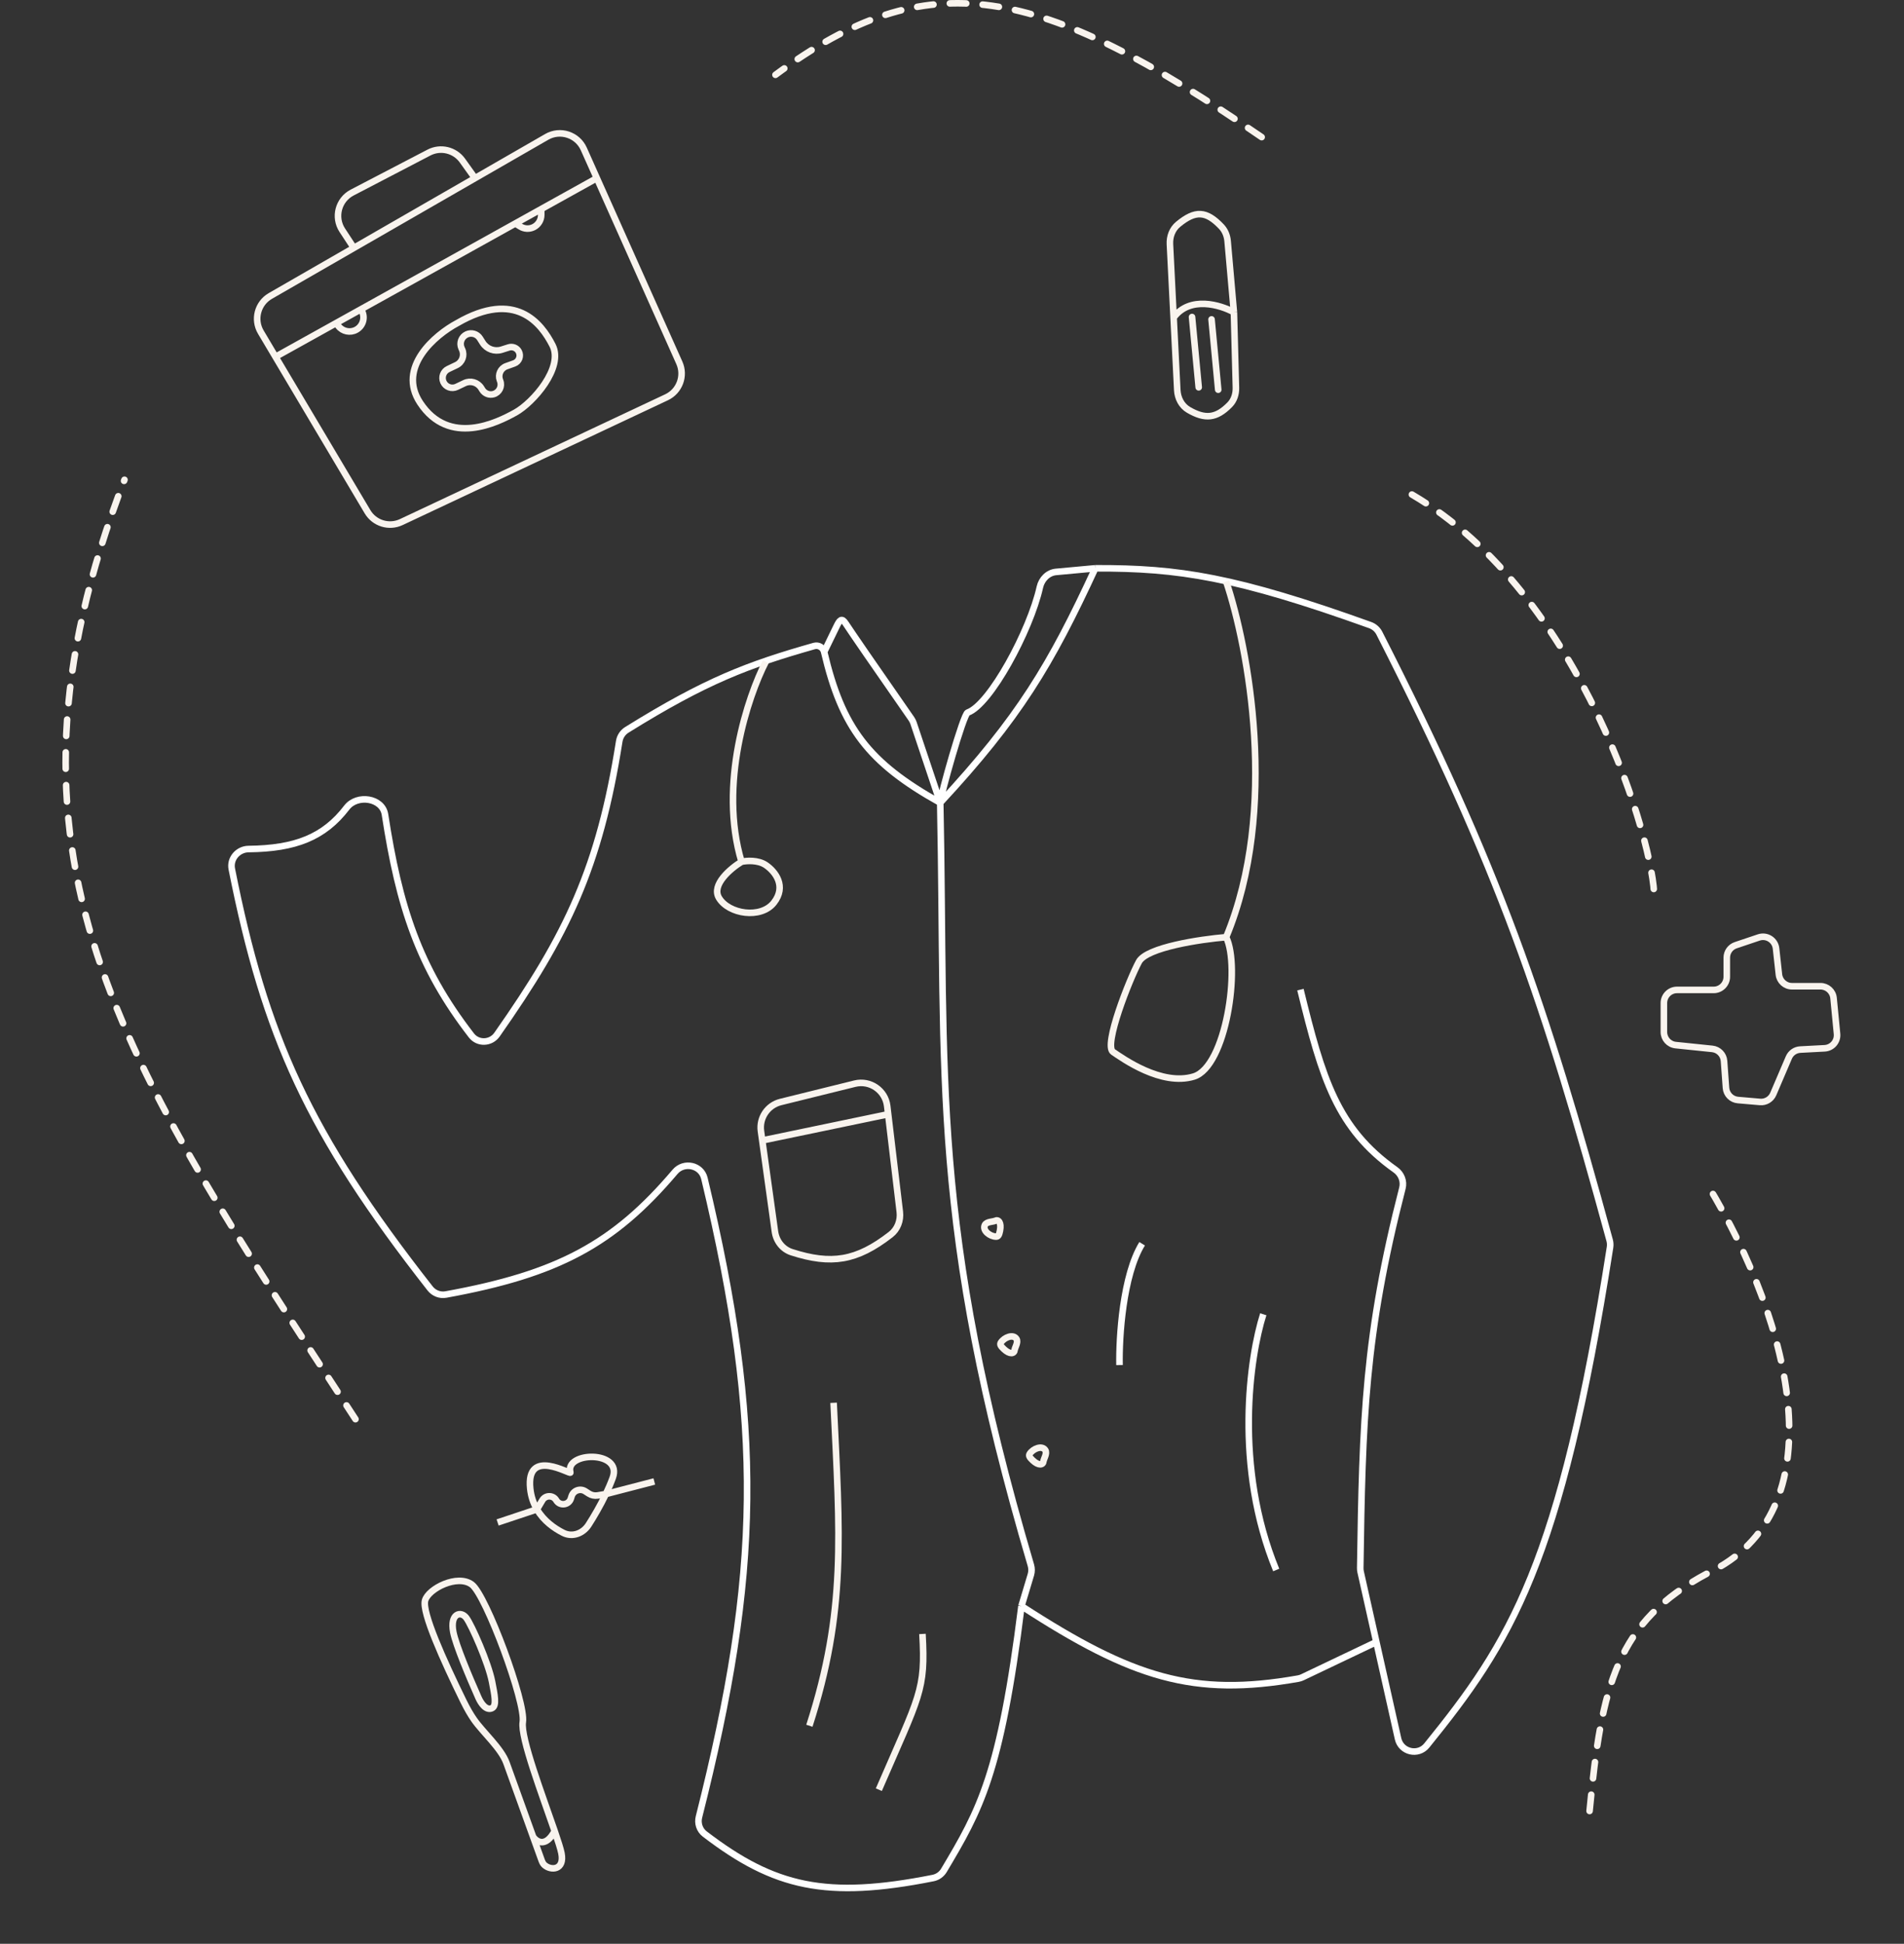 <svg width="580" height="592" viewBox="0 0 580 592" fill="none" xmlns="http://www.w3.org/2000/svg">
<rect x="0" y="0" width="580" height="592" fill="#333333" stroke="none"/>
<path d="M151.585 463.681L163.565 459.687M163.565 459.687C162.526 457.915 161.773 455.82 161.516 453.351C160.193 440.635 173.997 449.313 173.752 448.46C171.933 442.115 189.755 441.613 186.65 450.09C186.039 451.759 185.321 453.422 184.554 455.027M163.565 459.687C165.64 463.225 168.859 465.475 171.553 466.838C174.371 468.264 177.611 467.042 179.31 464.38C180.879 461.921 182.84 458.616 184.554 455.027M163.565 459.687L165.214 456.913C166.167 455.31 168.49 455.313 169.438 456.919V456.919C170.521 458.752 173.264 458.433 173.897 456.4L174.116 455.695C174.663 453.938 176.736 453.186 178.282 454.185L179.385 454.896C180.178 455.408 181.133 455.605 182.064 455.448L184.554 455.027M184.554 455.027L199.316 451.199" stroke="#F9F4EE" stroke-width="2" stroke-linejoin="round"/>
<path d="M286.411 244.484C288.137 328.958 283.293 372.454 314.029 476.706C314.304 477.64 314.31 478.658 314.03 479.59L311.159 489.146M286.411 244.484C310.472 218.524 319.996 202.609 333.65 173.082M286.411 244.484C264.529 232.294 256.464 221.6 251.056 198.547M286.411 244.484L278.274 220.197C278.123 219.747 277.899 219.306 277.627 218.916C265.62 201.661 259.973 193.46 257.571 189.831C256.404 188.069 255.779 188.831 254.855 190.732L251.056 198.547M286.411 244.484C286.411 242.486 293.458 217.474 294.777 217.021C301.554 214.694 313.781 192.178 316.768 178.813C317.307 176.402 319.228 174.412 321.688 174.186L333.65 173.082M396.142 301.405C402.78 328.544 407.273 343.651 425.102 356.288C426.872 357.543 427.746 359.758 427.205 361.859C415.702 406.551 415.026 432.502 414.357 477.563C414.352 477.956 414.392 478.355 414.478 478.738L419.269 500.095M333.65 173.082C359.081 172.992 376.448 175.699 417.394 190.382C418.587 190.81 419.6 191.705 420.176 192.835C456.614 264.382 470.613 305.43 490.335 377.759C490.52 378.436 490.56 379.181 490.451 379.875C475.36 476.522 459.99 500.272 434.626 531.606C432.002 534.847 426.79 533.62 425.878 529.552L419.269 500.095M311.159 489.146C304.788 540.394 298.395 551.398 287.538 569.638C286.821 570.844 285.616 571.7 284.24 571.973C251.729 578.434 235.921 574.816 214.669 558.551C213.103 557.353 212.433 555.298 212.916 553.386C231.703 479.096 232.657 434.477 214.579 358.891C213.606 354.826 208.336 353.701 205.634 356.89C187.003 378.874 169.979 388.054 135.822 394.258C134.021 394.585 132.164 393.865 131.035 392.424C93.846 344.988 80.723 315.507 70.611 264.673C69.982 261.511 72.504 258.62 75.728 258.585C89.971 258.43 98.705 255.012 105.641 245.945C108.774 241.849 116.49 242.99 117.276 248.086C121.593 276.087 127.514 294.547 143.603 315.353C145.602 317.938 149.513 317.784 151.392 315.11C172.835 284.583 182.566 264.176 188.63 225.791C188.857 224.354 189.697 223.062 190.932 222.294C215.073 207.287 227.853 202.478 248.023 196.746C249.359 196.367 250.738 197.195 251.056 198.547V198.547M311.159 489.146C344.997 511.112 363.637 516.864 395.476 511.235C395.913 511.157 396.345 511.019 396.746 510.828L419.269 500.095M384.825 400.268C380.724 413.084 375.771 446.605 388.761 478.161M341.031 415.747C340.867 407.425 342.015 388.385 347.92 378.798" stroke="white" stroke-width="2" stroke-linejoin="round"/>
<path d="M162.404 559.426L164.952 566.486C165.15 567.037 165.386 567.59 165.816 567.983C167.814 569.808 172.057 569.61 171.027 564.405C170.765 563.084 169.994 560.681 168.962 557.675M162.404 559.426L154.287 536.93C152.669 532.445 147.111 527.618 144.397 523.715C143.385 522.258 142.298 520.408 141.157 518.076C135.057 505.611 128.486 491.051 129.488 487.439C130.49 483.827 139.376 479.349 143.733 482.593C148.089 485.836 160.228 518.567 159.253 524.497C158.494 529.113 165.337 547.114 168.962 557.675M162.404 559.426C163.455 560.968 166.238 562.777 168.962 557.675M138.088 497.091C138.849 500.981 142.957 510.763 145.745 517.044C146.536 518.827 148.131 521.088 149.883 520.234C151.383 519.504 150.673 516.196 149.877 512.128C148.77 506.471 143.725 495.028 142.061 492.758C140.396 490.489 136.981 491.433 138.088 497.091Z" stroke="#F9F4EE" stroke-width="2" stroke-linejoin="round"/>
<path d="M253.935 427.231C255.849 467.567 257.854 490.558 246.554 525.596M280.999 497.634C281.989 514.948 280.21 516.173 267.713 545.069" stroke="#F9F4EE" stroke-width="2" stroke-linejoin="round"/>
<path d="M233.269 201.543C227.856 212.028 218.802 238.891 225.888 262.459M225.888 262.459C222.608 264.456 216.637 269.449 218.999 273.444C221.952 278.437 231.793 279.935 235.729 274.942C239.666 269.949 236.221 265.455 233.269 263.457C230.907 261.86 227.364 262.126 225.888 262.459Z" stroke="#F9F4EE" stroke-width="2" stroke-linejoin="round"/>
<path d="M373.509 177.077C380.234 197.05 389.649 246.681 373.509 285.428M373.509 285.428C365.636 286.093 349.299 288.523 346.937 292.917C343.985 298.41 336.112 318.382 339.064 320.379C342.017 322.377 353.826 330.865 363.667 327.869C373.509 324.873 377.937 294.415 373.509 285.428Z" stroke="#F9F4EE" stroke-width="2" stroke-linejoin="round"/>
<path d="M304.618 374.803C304.354 376.146 304.089 376.622 303.442 376.62C301.576 376.614 299.206 374.787 300.007 373.102C300.518 372.029 302.486 372.14 303.142 371.807C304.126 371.308 305.11 372.307 304.618 374.803Z" stroke="#F9F4EE" stroke-width="2" stroke-linejoin="round"/>
<path d="M305.788 410.873C304.781 409.92 304.531 409.441 304.904 408.869C305.918 407.314 308.661 406.206 309.642 407.794C310.263 408.799 309.141 410.434 309.075 411.173C308.976 412.285 307.622 412.61 305.788 410.873Z" stroke="#F9F4EE" stroke-width="2" stroke-linejoin="round"/>
<path d="M314.576 444.755C313.57 443.803 313.319 443.324 313.692 442.752C314.706 441.197 317.449 440.089 318.43 441.677C319.051 442.682 317.929 444.316 317.863 445.056C317.764 446.168 316.41 446.493 314.576 444.755Z" stroke="#F9F4EE" stroke-width="2" stroke-linejoin="round"/>
<path d="M484.222 551.56C487.901 513.141 492.418 494.009 520.143 479.16C559.731 460.571 546.222 403.764 520.143 360.823" stroke="#F9F4EE" stroke-width="2" stroke-linecap="round" stroke-linejoin="round" stroke-dasharray="5 5"/>
<path d="M526.017 297.488V291.662C526.017 289.944 527.115 288.418 528.744 287.871L535.771 285.51C538.191 284.698 540.742 286.328 541.021 288.865L541.894 296.805C542.117 298.832 543.83 300.367 545.87 300.367H554.561C556.621 300.367 558.344 301.932 558.542 303.982L559.598 314.888C559.817 317.155 558.102 319.147 555.828 319.268L548.388 319.662C546.865 319.743 545.521 320.682 544.922 322.084L540.17 333.197C539.491 334.785 537.869 335.758 536.149 335.61L529.417 335.03C527.458 334.861 525.913 333.295 525.77 331.334L525.176 323.138C525.035 321.204 523.527 319.649 521.597 319.449L510.446 318.297C508.407 318.086 506.857 316.368 506.857 314.318V305.488C506.857 303.279 508.648 301.488 510.857 301.488H522.017C524.227 301.488 526.017 299.697 526.017 297.488Z" stroke="#F9F4EE" stroke-width="2" stroke-linejoin="round"/>
<path d="M232.197 347.341L236.061 375.112C236.463 378.001 238.396 380.482 241.174 381.373C253.245 385.247 260.929 384.066 271.308 376.01C273.41 374.378 274.413 371.721 274.098 369.079L270.557 339.352M232.197 347.341L231.801 344.494C231.237 340.437 233.828 336.608 237.805 335.626L260.397 330.041C265.066 328.887 269.691 332.085 270.26 336.861L270.557 339.352M232.197 347.341L270.557 339.352" stroke="#F9F4EE" stroke-width="2" stroke-linejoin="round"/>
<path d="M430.095 150.613C482.254 181.071 504.192 257.992 503.904 273.444" stroke="#F9F4EE" stroke-width="2" stroke-linecap="round" stroke-linejoin="round" stroke-dasharray="5 5"/>
<path d="M384.332 41.763C316.103 -5.016 282.984 -11.798 236.221 22.79" stroke="#F9F4EE" stroke-width="2" stroke-linecap="round" stroke-linejoin="round" stroke-dasharray="5 5"/>
<path d="M108.285 432.224C36.333 322.049 -6.162 260.353 37.92 146.119" stroke="#F9F4EE" stroke-width="2" stroke-linecap="round" stroke-linejoin="round" stroke-dasharray="5 5"/>
<path d="M107.792 75.5L82.346 90.145C78.479 92.37 77.18 97.329 79.459 101.165L83.919 108.671M107.792 75.5L104.273 70.131C101.678 66.171 103.071 60.837 107.27 58.65L130.665 46.468C134.198 44.628 138.546 45.668 140.865 48.908L144.696 54.261M107.792 75.5L144.696 54.261M144.696 54.261L166.541 41.689C170.649 39.325 175.901 41.031 177.835 45.359L181.813 54.261M83.919 108.671L111.954 155.853C114.059 159.395 118.509 160.759 122.237 159.006L203.041 120.998C206.985 119.143 208.718 114.474 206.94 110.495L181.813 54.261M83.919 108.671L102.379 98.411M181.813 54.261L164.871 63.677M102.379 98.411L103.096 99.326C104.385 100.972 106.677 101.444 108.512 100.44V100.44C110.566 99.316 111.334 96.747 110.232 94.68L109.971 94.191M102.379 98.411L109.971 94.191M109.971 94.191L156.998 68.053M156.998 68.053L158.472 68.982C159.697 69.754 161.234 69.836 162.534 69.199V69.199C163.965 68.498 164.871 67.044 164.871 65.451V63.677M156.998 68.053L164.871 63.677M139.284 98.411C132.559 101.997 120.88 111.867 127.966 122.652C136.823 136.133 151.585 128.643 156.998 125.648C162.411 122.652 171.76 111.941 168.316 105.176C164.871 98.411 156.998 88.151 139.284 98.411ZM135.071 116.343V116.343C135.762 117.886 137.588 118.557 139.113 117.828L141.51 116.684C143.326 115.817 145.504 116.449 146.573 118.154L146.934 118.73C147.65 119.872 149.031 120.408 150.33 120.048V120.048C152.06 119.57 153.004 117.708 152.368 116.029L152.278 115.791C151.627 114.074 152.512 112.158 154.24 111.538L156.626 110.684C158.113 110.151 158.772 108.416 158.014 107.03V107.03C157.424 105.953 156.154 105.444 154.983 105.815L152.818 106.501C150.642 107.191 148.274 106.328 147.052 104.4L146.19 103.039C145.335 101.69 143.613 101.182 142.163 101.851V101.851C140.57 102.585 139.87 104.468 140.596 106.064L140.77 106.446C141.584 108.236 140.815 110.348 139.04 111.196L136.52 112.399C135.047 113.103 134.404 114.853 135.071 116.343Z" stroke="#F9F4EE" stroke-width="2" stroke-linejoin="round"/>
<path d="M375.877 95.108L373.962 73.443C373.817 71.805 373.197 70.224 372.064 69.03C367.453 64.171 364.127 63.983 358.872 68.327C357.107 69.786 356.269 72.064 356.385 74.365L357.51 96.722M375.877 95.108L376.486 118.086C376.536 120.003 375.937 121.912 374.599 123.271C370.469 127.467 367.086 127.746 362.063 124.834C359.942 123.604 358.745 121.269 358.622 118.819L357.51 96.722M375.877 95.108C371.815 92.856 362.455 90.026 357.51 96.722" stroke="#F9F4EE" stroke-width="2" stroke-linejoin="round"/>
<path d="M369.064 97.275L371.095 118.687" stroke="#F9F4EE" stroke-width="2" stroke-linecap="round" stroke-linejoin="round"/>
<path d="M363.121 96.551L365.152 117.963" stroke="#F9F4EE" stroke-width="2" stroke-linecap="round" stroke-linejoin="round"/>
</svg>
